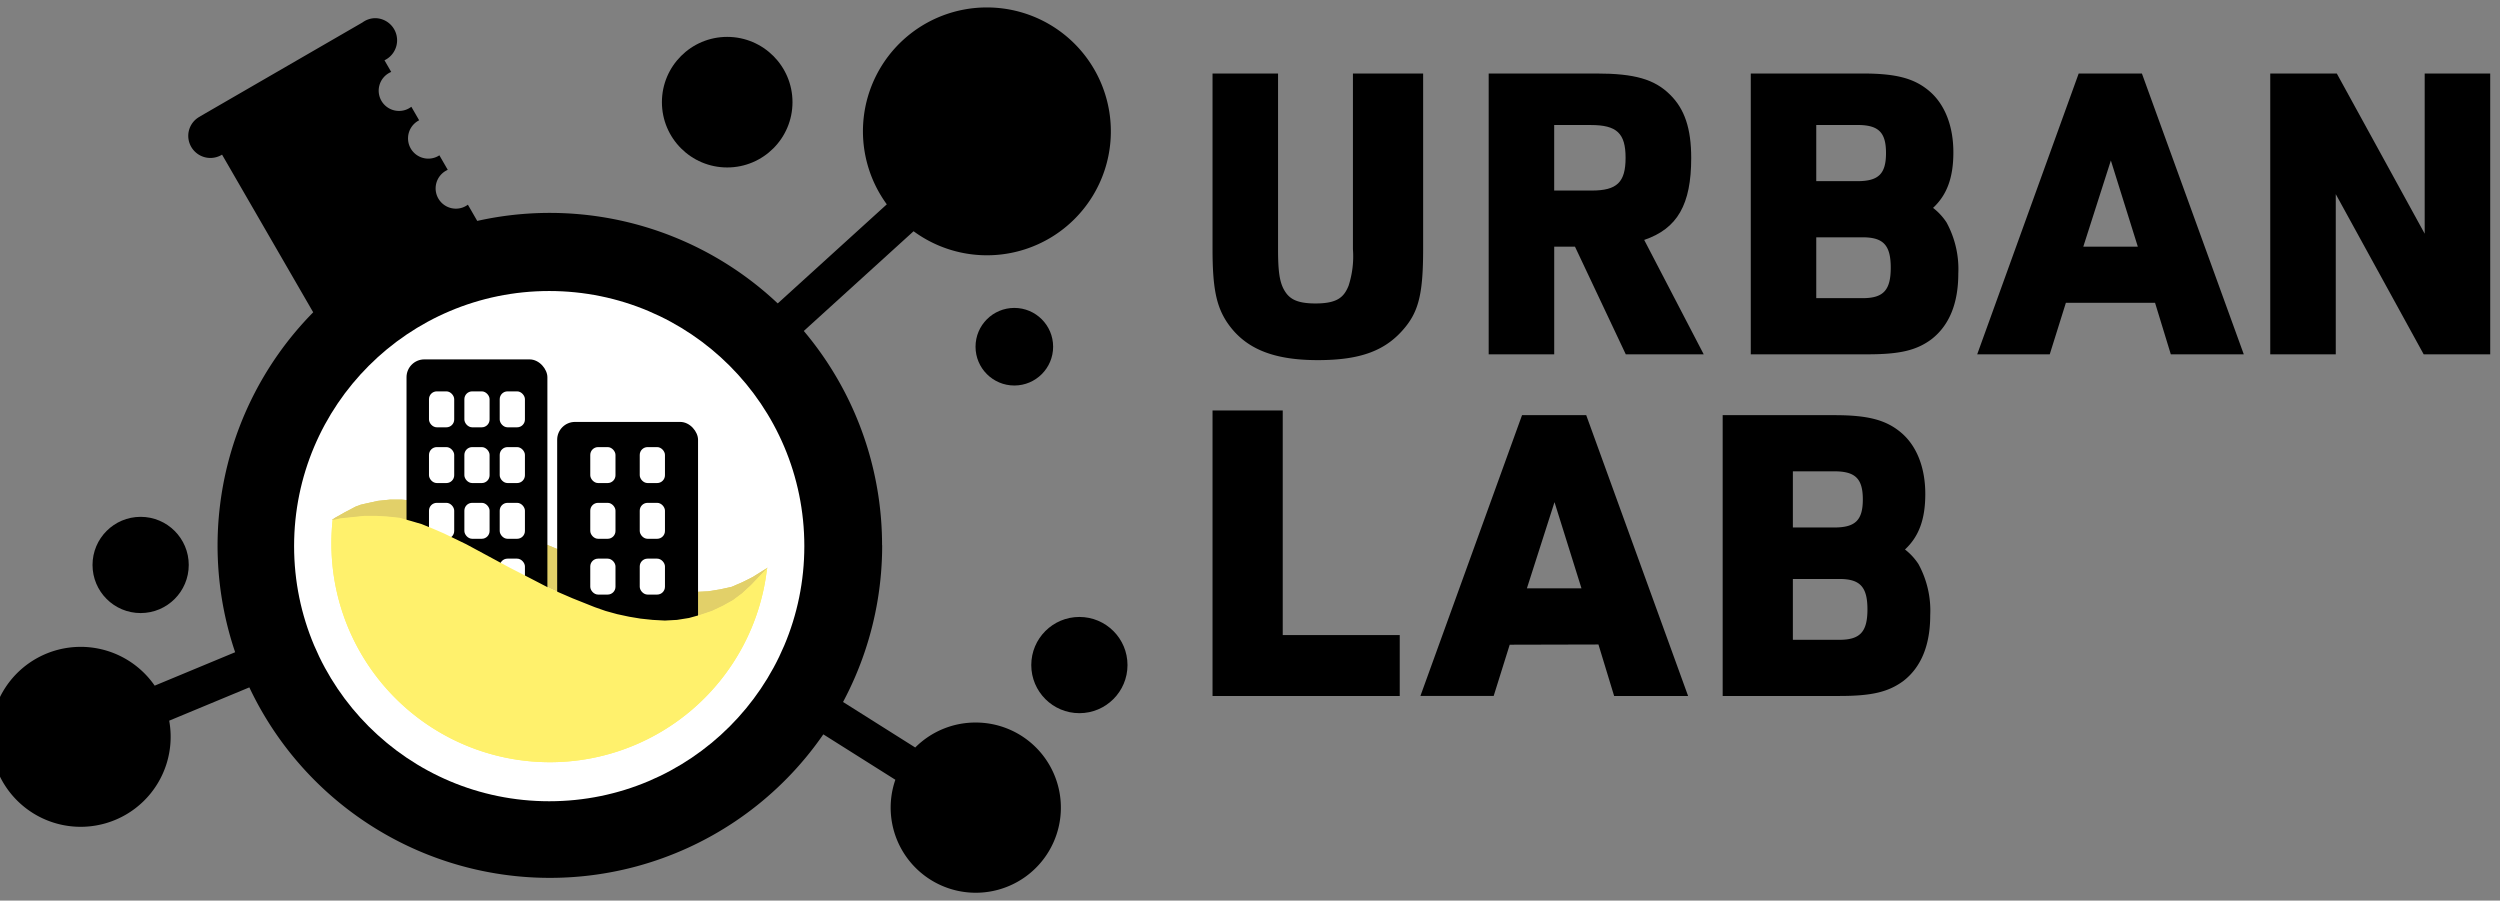<svg id="Layer_1" data-name="Layer 1" xmlns="http://www.w3.org/2000/svg" viewBox="0 0 322 116"><rect x="0" y="0" width="322" height="116" fill="#808080" stroke="none"/><path d="M164.01,10.07V32.1c0,2.857.2,4.22.742,5.323.839,1.621,2.117,2.266,4.681,2.266,2.762,0,4.047-.741,4.825-2.664a12.7,12.7,0,0,0,.6-4.925V10.07H182.7V32.1c0,5.269-.486,7.589-2.156,9.645-2.312,2.857-5.453,4.039-10.81,4.039-5.645,0-9.081-1.429-11.237-4.678-1.279-1.971-1.717-4.19-1.717-9.042V10.07Z"/><path d="M169.731,46.384c-5.848,0-9.469-1.526-11.739-4.948-1.36-2.1-1.818-4.46-1.818-9.375V9.468h8.439V32.1c0,2.713.178,4.037.68,5.057.63,1.218,1.512,1.929,4.14,1.929,2.808,0,3.666-.8,4.266-2.287a12.292,12.292,0,0,0,.559-4.7V9.468H183.3V32.1c0,5.521-.535,7.863-2.291,10.025C178.56,45.149,175.292,46.384,169.731,46.384ZM157.379,10.673V32.061c0,4.706.394,6.823,1.621,8.714,2.047,3.085,5.257,4.4,10.731,4.4,5.153,0,8.149-1.1,10.342-3.815,1.549-1.908,2.021-4.073,2.021-9.266V10.673h-6.63V32.1c0,2.666-.177,4.065-.653,5.165-.88,2.174-2.39,3.027-5.378,3.027-2.753,0-4.264-.751-5.216-2.592-.6-1.217-.81-2.68-.81-5.6V10.673Z"/><path d="M199.576,45.033h-7.234V10.07h13.27c4.7,0,7.189.689,9.058,2.547,1.8,1.761,2.552,4.115,2.552,7.74,0,5.991-1.8,8.908-6.32,10.184l7.543,14.492h-8.666l-6.541-13.864h-3.662Zm5.437-19.892c3.6,0,4.965-1.322,4.965-4.823s-1.372-4.822-5.071-4.822h-5.331v9.645Z"/><path d="M219.438,45.636H209.4l-6.542-13.865h-2.676V45.636h-8.44V9.468h13.873c4.916,0,7.486.737,9.483,2.721,1.887,1.849,2.73,4.369,2.73,8.168,0,5.974-1.766,9.087-6.055,10.546Zm-9.277-1.206h7.29l-7.426-14.268.713-.2c4.233-1.194,5.882-3.887,5.882-9.6,0-3.5-.71-5.681-2.372-7.31-1.742-1.731-4.082-2.374-8.636-2.374H192.945V44.43h6.028V30.566h4.647Zm-5.148-18.687h-6.04V14.893h5.934c4.03,0,5.674,1.572,5.674,5.425S208.968,25.743,205.013,25.743Zm-4.834-1.2h4.834c3.261,0,4.362-1.065,4.362-4.22s-1.127-4.219-4.468-4.219h-4.728Z"/><path d="M226.1,10.07h13.814c4.261,0,6.419.6,8.228,2.158s2.847,4.195,2.847,7.4c0,3.332-.887,5.538-2.942,7.156a8.846,8.846,0,0,1,2.157,2.2,12.039,12.039,0,0,1,1.42,6.275c0,3.673-1.078,6.316-3.236,7.982-1.8,1.325-3.865,1.8-7.839,1.8H226.1Zm13.155,13.865c3.071,0,4.269-1.228,4.269-4.22s-1.229-4.219-4.269-4.219h-5.921v8.439Zm.662,15.07c3.012,0,4.217-1.3,4.217-4.524s-1.229-4.518-4.217-4.518h-6.583v9.042Z"/><path d="M240.548,45.636H225.5V9.468h14.416c4.335,0,6.671.624,8.622,2.3,1.97,1.7,3.056,4.486,3.056,7.852,0,3.235-.813,5.476-2.617,7.155a7.714,7.714,0,0,1,1.735,1.872,12.549,12.549,0,0,1,1.517,6.6c0,3.835-1.168,6.681-3.471,8.46C246.825,45.135,244.68,45.636,240.548,45.636ZM226.7,44.43h13.846c3.84,0,5.8-.439,7.481-1.68,2.01-1.551,2.992-4.007,2.992-7.5a11.549,11.549,0,0,0-1.328-5.953,8.338,8.338,0,0,0-2.036-2.061l-.565-.477.581-.457c1.9-1.5,2.712-3.5,2.712-6.682,0-3.01-.936-5.474-2.637-6.938-1.725-1.485-3.775-2.012-7.835-2.012H226.7Zm13.214-4.822H232.73V29.36h7.186c3.334,0,4.82,1.58,4.82,5.121S243.25,39.608,239.916,39.608Zm-5.98-1.206h5.98c2.669,0,3.614-1.026,3.614-3.921s-.945-3.915-3.614-3.915h-5.98Zm5.318-13.864H232.73V14.893h6.524c3.369,0,4.872,1.487,4.872,4.822S242.623,24.538,239.254,24.538Zm-5.318-1.206h5.318c2.707,0,3.666-.946,3.666-3.617s-.959-3.616-3.666-3.616h-5.318Z"/><path d="M265.641,38.4l-2.077,6.631h-8.041L268.157,10.07h7.3l12.683,34.963h-8.09L278.019,38.4Zm6.237-19.73-4.382,13.7h8.668Z"/><path d="M289,45.636h-9.4l-2.028-6.631H266.084l-2.077,6.631h-9.343l13.07-36.168h8.143Zm-8.5-1.206h6.784L275.032,10.673H268.58l-12.2,33.757h6.74L265.2,37.8h13.267Zm-3.509-11.453H266.67l5.214-16.3Zm-8.663-1.206h7.023l-3.472-11.1Z"/><path d="M293.011,10.07h7.611L312.9,32.452V10.07h7.233V45.033h-7.611L300.245,22.657V45.033h-7.234Z"/><path d="M320.74,45.636h-8.57L300.847,25.008V45.636h-8.439V9.468h8.571L312.3,30.1V9.468h8.439Zm-7.857-1.206h6.651V10.673h-6.028V34.8L300.265,10.673h-6.651V44.43h6.028V20.306Z"/><path d="M157.078,53.774h7.234V82.709h15.07v6.028h-22.3Z"/><path d="M180.286,89.641H156.174V52.87h9.042V81.8h15.07Zm-22.3-1.808h20.5v-4.22H163.407V54.678h-5.425Z"/><path d="M194.009,82.437l-2.065,6.6H183.81l12.654-34.963h7.42l12.683,34.963h-8.219l-2.019-6.631Zm6.213-19.76-4.388,13.7h8.674Z"/><path d="M217.427,89.641H207.9l-2.02-6.63-11.43.028-2.064,6.6h-9.437l13.09-36.168h8.266ZM208.8,88.435h6.912L203.462,54.678h-6.575L184.67,88.435H191.5l2.064-6.6,13.21-.033Zm-3.467-11.453h-10.32l5.221-16.3Zm-8.668-1.206h7.028l-3.473-11.1Z"/><path d="M222.483,54.075H236.3c4.261,0,6.419.6,8.229,2.158s2.846,4.2,2.846,7.4c0,3.332-.881,5.532-2.942,7.15a8.835,8.835,0,0,1,2.157,2.2,12.015,12.015,0,0,1,1.42,6.269c0,3.673-1.078,6.322-3.236,7.988-1.8,1.319-3.865,1.8-7.832,1.8H222.483Zm13.78,14.468c3.073,0,4.272-1.23,4.272-4.217s-1.23-4.223-4.272-4.223h-5.944v8.44Zm.653,14.467c3.01,0,4.214-1.308,4.214-4.521s-1.228-4.521-4.214-4.521h-6.6V83.01Z"/><path d="M236.938,89.641H221.88V53.473H236.3c4.335,0,6.672.624,8.622,2.3,1.971,1.7,3.056,4.485,3.056,7.852,0,3.235-.812,5.474-2.617,7.149a7.71,7.71,0,0,1,1.735,1.878,12.5,12.5,0,0,1,1.517,6.6c0,3.839-1.167,6.687-3.47,8.465C243.2,89.14,241.057,89.641,236.938,89.641Zm-13.853-1.206h13.853c3.827,0,5.783-.439,7.476-1.681,2.008-1.551,2.99-4.008,2.99-7.5a11.509,11.509,0,0,0-1.327-5.946,8.313,8.313,0,0,0-2.037-2.067l-.566-.478.582-.457c1.9-1.492,2.713-3.489,2.713-6.676,0-3.01-.937-5.474-2.638-6.938-1.725-1.486-3.775-2.012-7.835-2.012H223.085Zm13.831-4.822h-7.2V73.365h7.2c3.332,0,4.817,1.58,4.817,5.124S240.248,83.613,236.916,83.613Zm-5.994-1.206h5.994c2.666,0,3.611-1.025,3.611-3.918s-.945-3.918-3.611-3.918h-5.994Zm5.341-13.261h-6.547V59.5h6.547c3.371,0,4.874,1.488,4.874,4.825S239.634,69.146,236.263,69.146Zm-5.341-1.206h5.341c2.709,0,3.669-.946,3.669-3.614s-.96-3.62-3.669-3.62h-5.341Z"/><path d="M113.623,70.246A42.8,42.8,0,1,1,40.34,40.226L28.6,19.918a2.852,2.852,0,0,1-4.352-2.412,2.814,2.814,0,0,1,1.513-2.5l.084-.06L46.693,2.888h0a2.814,2.814,0,0,1,1.664-.548A2.851,2.851,0,0,1,49.52,7.765l.869,1.5A2.61,2.61,0,0,0,51.4,14.287a2.559,2.559,0,0,0,1.58-.536l1.006,1.742a2.61,2.61,0,0,0,2.326,4.673A2.432,2.432,0,0,0,56.591,20l1.079,1.875a2.61,2.61,0,0,0,1.049,5,2.557,2.557,0,0,0,1.544-.512l1.205,2.091A42.8,42.8,0,0,1,113.611,70.21Z"/><circle cx="70.739" cy="70.342" r="32.859" style="fill:#fff"/><path d="M127.12.959a15.949,15.949,0,0,0-12.9,25.36l-18.934,17.2,3.283,3.615,19.1-17.35A15.961,15.961,0,1,0,127.12.959Z"/><path d="M125.649,93.062a10.953,10.953,0,0,0-7.767,3.216l-15.749-9.93-2.6,4.131,15.789,9.955a10.962,10.962,0,1,0,10.331-7.372Z"/><path d="M39.017,85.667l-1.873-4.509L19.923,88.312a11.589,11.589,0,1,0,1.869,4.511Z"/><circle cx="18.114" cy="72.766" r="6.197"/><circle cx="139.025" cy="85.66" r="6.197"/><circle cx="130.646" cy="44.657" r="4.997"/><circle cx="93.664" cy="13.16" r="8.409"/><path d="M98.9,73.1l-.657.41-1.314.82-1.308.657-1.392.6-1.477.325-1.555.248-1.562.078-1.555-.078-1.555-.248-1.477-.247-1.477-.41-1.471-.41-1.477-.494-2.869-1.145L66.532,68.534l-2.87-1.151-2.869-1.067-1.477-.489-1.471-.409-1.477-.41-1.476-.332-1.556-.163-1.561-.162H50.22l-1.555.162-1.477.326-.736.169-.657.247L44.4,65.99l-1.314.742-.326.241h.326l.741-.163,1.555-.163,1.556-.163h1.476l1.477.079.778.084.778.085,1.476.41,1.393.409.7.272.778.3,1.392.573,1.206.6,1.658.807,1.458.784,1.206.639,2.839,1.531.742.386c.807.422,1.483.765,1.965,1.007l1.2.6,1.519.778,1.333.6,1.452.645,2.87,1.145,1.392.494,1.477.41,1.555.326,1.477.247,1.556.163,1.555.084,1.561-.084.76-.121.8-.126,1.477-.41,1.471-.489,1.392-.657,1.315-.741,1.2-.9,1.146-1.067Z" style="fill:#e2d069"/><path d="M98.794,73.212a28.145,28.145,0,0,1-56.109-3.261,27.587,27.587,0,0,1,.162-3.014h.242l.735-.169,1.561-.163,1.555-.163h1.477l1.471.085,1.561.162,1.477.41,1.393.41,1.477.6,1.386.6L60.058,70.1l5.485,2.96,2.707,1.393,2.7,1.4,2.791,1.206,2.87,1.145L78,78.691l1.483.41,1.549.332,1.483.247,1.555.163,1.556.084,1.561-.084,1.555-.247,1.477-.41,1.471-.5,1.392-.657,1.314-.729,1.206-.9,1.151-1.067Z" style="fill:#fff16c"/><path d="M98.9,73.1l-.657.41-1.314.82-1.308.657-1.392.6-1.477.325-1.555.248-1.562.078-1.555-.078-1.555-.248-1.477-.247-1.477-.41-1.471-.41-1.477-.494-2.869-1.145L66.532,68.534l-2.87-1.151-2.869-1.067-1.477-.489-1.471-.409-1.477-.41-1.476-.332-1.556-.163-1.561-.162H50.22l-1.555.162-1.477.326-.736.169-.657.247L44.4,65.99l-1.314.742-.326.241h.326l.741-.163,1.555-.163,1.556-.163h1.476l1.477.079.778.084.778.085,1.476.41,1.393.409.7.272.778.3,1.392.573,1.206.6,1.658.807,1.458.784,1.206.639,2.839,1.531.742.386c.807.422,1.483.765,1.965,1.007l1.2.6,1.519.778,1.333.6,1.452.645,2.87,1.145,1.392.494,1.477.41,1.555.326,1.477.247,1.556.163,1.555.084,1.561-.084.76-.121.8-.126,1.477-.41,1.471-.489,1.392-.657,1.315-.741,1.2-.9,1.146-1.067Z" style="fill:#e2d069"/><rect x="52.36" y="46.29" width="18.144" height="37.434" rx="2.297"/><rect x="64.362" y="50.408" width="3.249" height="4.63" rx="1.007" style="fill:#fff"/><rect x="59.81" y="50.408" width="3.249" height="4.63" rx="1.007" style="fill:#fff"/><rect x="55.253" y="50.408" width="3.249" height="4.63" rx="1.007" style="fill:#fff"/><rect x="64.362" y="57.587" width="3.249" height="4.63" rx="1.007" style="fill:#fff"/><rect x="59.81" y="57.587" width="3.249" height="4.63" rx="1.007" style="fill:#fff"/><rect x="55.253" y="57.587" width="3.249" height="4.63" rx="1.007" style="fill:#fff"/><rect x="64.362" y="64.766" width="3.249" height="4.63" rx="1.007" style="fill:#fff"/><rect x="59.81" y="64.766" width="3.249" height="4.63" rx="1.007" style="fill:#fff"/><rect x="55.253" y="64.766" width="3.249" height="4.63" rx="1.007" style="fill:#fff"/><rect x="64.362" y="71.952" width="3.249" height="4.63" rx="1.007" style="fill:#fff"/><rect x="59.81" y="71.952" width="3.249" height="4.63" rx="1.007" style="fill:#fff"/><rect x="55.253" y="71.952" width="3.249" height="4.63" rx="1.007" style="fill:#fff"/><rect x="71.764" y="54.344" width="18.144" height="27.838" rx="2.297"/><rect x="82.398" y="57.587" width="3.249" height="4.63" rx="1.007" style="fill:#fff"/><rect x="76.026" y="57.587" width="3.249" height="4.63" rx="1.007" style="fill:#fff"/><rect x="82.398" y="64.766" width="3.249" height="4.63" rx="1.007" style="fill:#fff"/><rect x="76.026" y="64.766" width="3.249" height="4.63" rx="1.007" style="fill:#fff"/><rect x="82.398" y="71.952" width="3.249" height="4.63" rx="1.007" style="fill:#fff"/><rect x="76.026" y="71.952" width="3.249" height="4.63" rx="1.007" style="fill:#fff"/><path d="M98.794,73.212a28.145,28.145,0,0,1-56.109-3.261,27.587,27.587,0,0,1,.162-3.014h.242l.735-.169,1.561-.163,1.555-.163h1.477l1.471.085,1.561.162,1.477.41,1.393.41,1.477.6,1.386.6L60.058,70.1l5.485,2.96,2.707,1.393,2.7,1.4,2.791,1.206,2.87,1.145L78,78.691l1.483.41,1.549.332,1.483.247,1.555.163,1.556.084,1.561-.084,1.555-.247,1.477-.41,1.471-.5,1.392-.657,1.314-.729,1.206-.9,1.151-1.067Z" style="fill:#fff16c"/></svg>